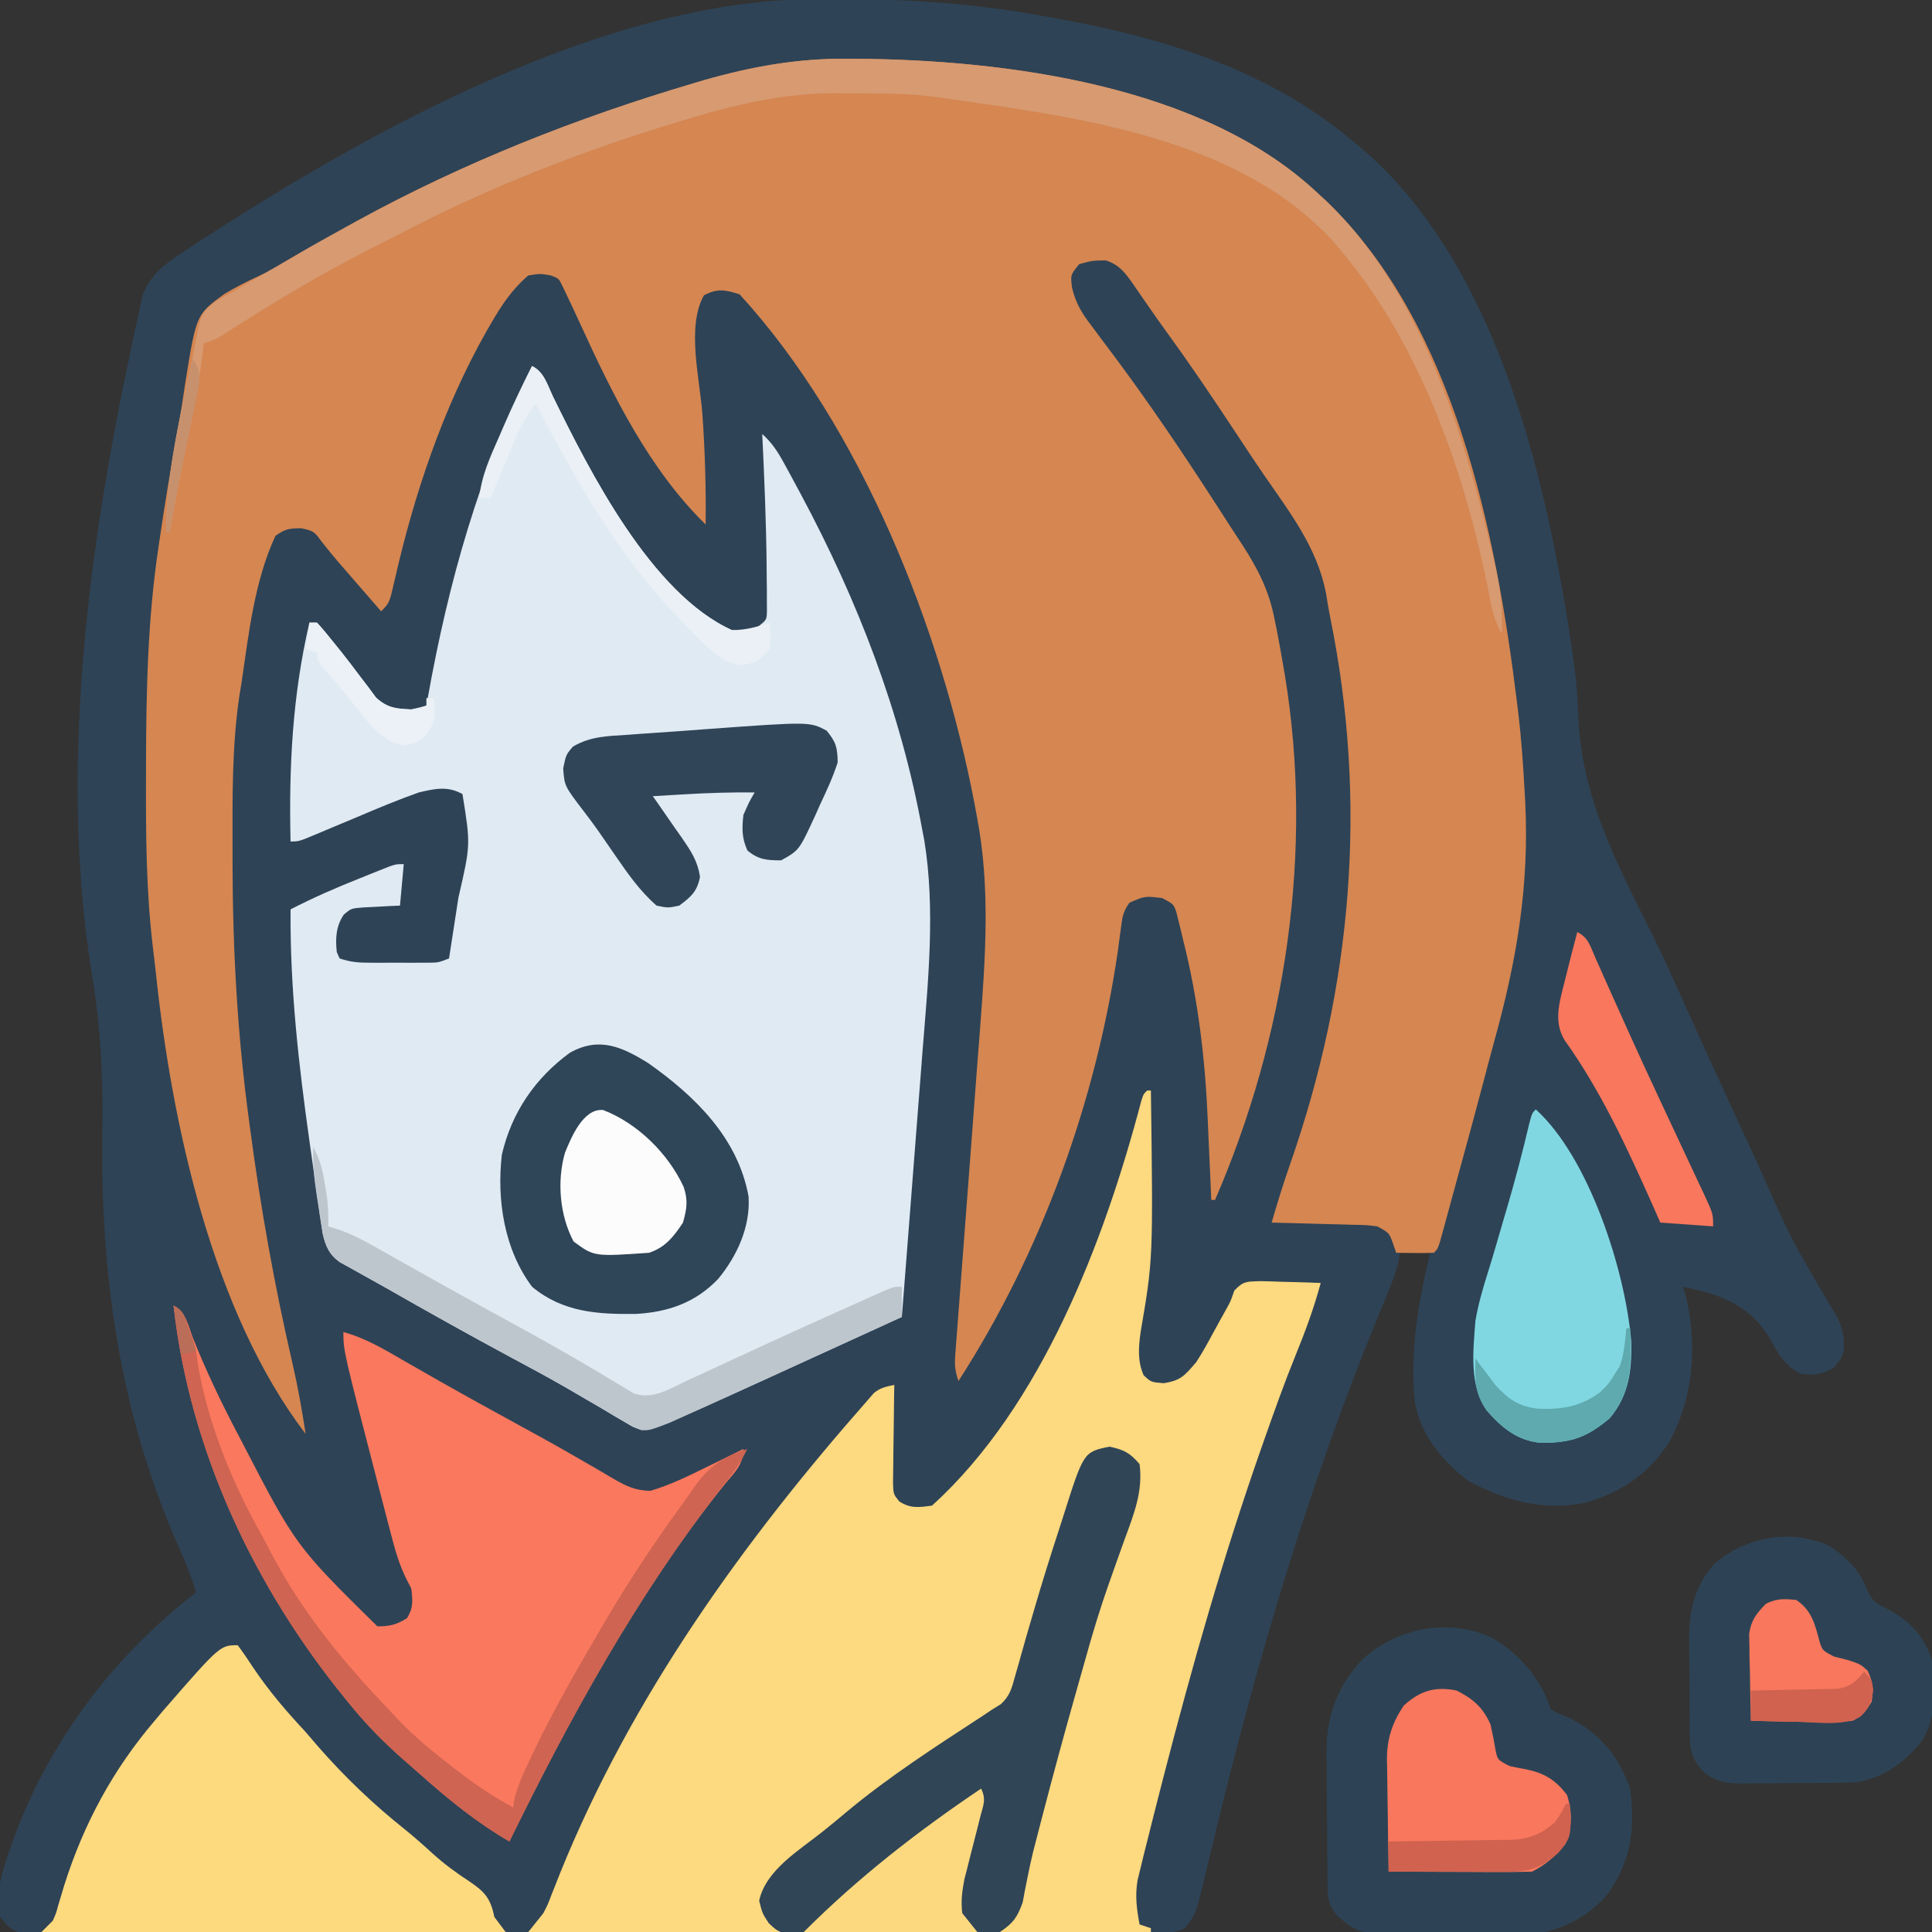 <?xml version="1.0" encoding="UTF-8"?>
<svg version="1.1" xmlns="http://www.w3.org/2000/svg" width="512" height="512">
<rect width="100%" height="100%" fill="#333333" stroke="none"/>
<path d="M0 0 C0.752 -0.01 1.504 -0.02 2.279 -0.03 C21.892 -0.232 40.697 0.792 60.059 4.238 C61.289 4.453 62.52 4.667 63.788 4.888 C92.455 9.999 120.368 18.256 143.059 37.238 C143.916 37.933 144.773 38.628 145.656 39.344 C181.309 69.596 194.551 125.648 201.246 169.676 C201.417 170.797 201.589 171.919 201.765 173.074 C202.565 178.639 203.143 184.098 203.301 189.719 C204.162 211.329 213.125 228.256 222.615 247.283 C225.804 253.703 228.752 260.225 231.676 266.768 C233.156 270.072 234.654 273.368 236.152 276.664 C236.457 277.334 236.761 278.003 237.074 278.693 C240.95 287.214 244.872 295.714 248.802 304.21 C249.626 305.99 250.448 307.77 251.27 309.55 C259.578 328.386 259.578 328.386 269.996 346.051 C272.717 350.215 274.062 353.344 273.613 358.355 C273.059 360.238 273.059 360.238 270.934 362.801 C267.55 364.492 265.79 364.86 262.059 364.238 C258.076 362.048 256.43 359.233 254.309 355.363 C249.952 347.836 244.244 344.664 235.996 342.363 C234.354 341.971 232.71 341.59 231.059 341.238 C231.389 342.393 231.719 343.548 232.059 344.738 C234.885 357.628 233.744 370.97 227.309 382.551 C221.933 390.906 214.405 395.919 204.871 398.551 C193.654 400.697 183.645 397.854 173.871 392.488 C167.095 387.068 161.845 380.884 160.059 372.238 C158.59 358.552 160.895 345.514 164.059 332.238 C161.419 332.238 158.779 332.238 156.059 332.238 C155.94 332.947 155.821 333.655 155.698 334.385 C155.021 337.405 154.022 340.029 152.828 342.883 C152.362 344.013 151.896 345.143 151.416 346.307 C151.165 346.914 150.915 347.52 150.656 348.144 C131.979 393.497 118.082 440.429 106.639 488.072 C106.355 489.243 106.071 490.414 105.778 491.621 C105.245 493.823 104.719 496.026 104.201 498.232 C101.95 507.512 101.95 507.512 99.059 511.238 C96.544 512.496 94.829 512.367 92.014 512.373 C90.939 512.377 89.865 512.381 88.758 512.386 C87.568 512.386 86.378 512.386 85.152 512.385 C83.267 512.391 83.267 512.391 81.344 512.397 C77.845 512.407 74.345 512.41 70.846 512.413 C67.076 512.417 63.307 512.426 59.537 512.435 C50.428 512.455 41.32 512.465 32.211 512.474 C27.925 512.478 23.639 512.484 19.353 512.489 C5.111 512.506 -9.131 512.52 -23.373 512.528 C-27.07 512.53 -30.767 512.531 -34.464 512.533 C-35.383 512.534 -36.302 512.534 -37.249 512.535 C-52.145 512.543 -67.041 512.569 -81.937 512.601 C-97.22 512.634 -112.502 512.652 -127.784 512.655 C-136.369 512.657 -144.954 512.666 -153.539 512.692 C-160.848 512.713 -168.158 512.722 -175.467 512.712 C-179.198 512.707 -182.929 512.709 -186.66 512.729 C-190.7 512.749 -194.74 512.739 -198.781 512.726 C-200.559 512.742 -200.559 512.742 -202.373 512.759 C-203.453 512.751 -204.532 512.742 -205.645 512.733 C-207.044 512.735 -207.044 512.735 -208.472 512.736 C-211.697 512.086 -212.899 510.76 -214.941 508.238 C-216.317 502.323 -214.415 496.244 -212.441 490.676 C-212.174 489.903 -211.907 489.131 -211.632 488.335 C-202.298 462.24 -184.899 439.057 -162.941 422.238 C-164.227 418.11 -165.799 414.219 -167.555 410.279 C-183.277 374.656 -188.469 337.776 -187.825 299.196 C-187.611 285.292 -188.299 272.096 -190.595 258.378 C-199.296 204.598 -191.653 146.327 -180.389 93.504 C-180.052 91.927 -179.721 90.348 -179.395 88.768 C-178.94 86.584 -178.459 84.407 -177.969 82.23 C-177.563 80.38 -177.563 80.38 -177.148 78.492 C-175.342 73.621 -171.96 70.7 -167.699 67.879 C-166.825 67.296 -166.825 67.296 -165.933 66.702 C-165.317 66.301 -164.701 65.901 -164.066 65.488 C-163.407 65.056 -162.748 64.623 -162.069 64.177 C-116.895 34.749 -55.197 0.598 0 0 Z " fill="#2E4356" transform="translate(214.941,-0.238)"/>
<path d="M0 0 C0.982 0.004 0.982 0.004 1.983 0.008 C41.888 0.254 94.101 6.986 124.5 35.438 C125.772 36.609 125.772 36.609 127.07 37.805 C160.986 70.303 172.019 125.887 177.5 170.438 C177.678 171.868 177.678 171.868 177.859 173.328 C178.655 180.021 179.124 186.708 179.5 193.438 C179.566 194.581 179.632 195.725 179.7 196.903 C180.807 219.365 177.439 238.983 171.447 260.567 C170.38 264.446 169.362 268.338 168.338 272.229 C166.436 279.426 164.486 286.608 162.506 293.784 C161.609 297.042 160.721 300.302 159.837 303.563 C159.386 305.22 158.933 306.878 158.48 308.535 C158.286 309.253 158.092 309.971 157.891 310.711 C156.616 315.321 156.616 315.321 155.5 316.438 C153.814 316.51 152.125 316.521 150.438 316.5 C149.518 316.491 148.599 316.482 147.652 316.473 C146.942 316.461 146.232 316.449 145.5 316.438 C145.098 315.262 145.098 315.262 144.688 314.062 C143.652 311.156 143.652 311.156 140.5 309.438 C137.496 309.068 137.496 309.068 134.082 309.023 C132.828 308.985 131.575 308.946 130.283 308.906 C128.973 308.875 127.663 308.844 126.312 308.812 C124.977 308.774 123.642 308.735 122.307 308.695 C119.038 308.601 115.769 308.515 112.5 308.438 C113.993 303.29 115.559 298.184 117.332 293.125 C133.862 245.878 138.034 196.987 127.984 147.884 C127.566 145.773 127.216 143.649 126.879 141.523 C124.537 129.592 117.42 120.372 110.622 110.528 C107.774 106.38 105.009 102.178 102.238 97.978 C96.582 89.418 90.847 80.93 84.812 72.633 C83.117 70.289 81.454 67.936 79.812 65.555 C79.363 64.908 78.914 64.262 78.451 63.596 C77.593 62.361 76.741 61.121 75.897 59.876 C73.768 56.833 72.123 54.555 68.5 53.438 C64.885 53.513 64.885 53.513 61.5 54.438 C59.175 57.294 59.175 57.294 59.609 60.73 C60.59 64.813 62.229 67.498 64.75 70.75 C65.673 71.995 66.596 73.24 67.52 74.484 C68.009 75.133 68.498 75.782 69.002 76.451 C77.536 87.769 85.552 99.394 93.312 111.25 C93.711 111.857 94.109 112.465 94.519 113.091 C96.828 116.62 99.118 120.16 101.39 123.713 C102.499 125.435 103.626 127.145 104.754 128.854 C108.963 135.383 111.876 141.111 113.312 148.75 C113.504 149.684 113.695 150.618 113.891 151.58 C114.471 154.526 114.996 157.477 115.5 160.438 C115.664 161.386 115.827 162.334 115.996 163.311 C123.708 209.996 116.239 259.179 97.5 302.438 C97.17 302.438 96.84 302.438 96.5 302.438 C96.433 300.815 96.433 300.815 96.364 299.159 C96.19 295.045 96.002 290.932 95.81 286.819 C95.73 285.057 95.653 283.295 95.581 281.533 C94.904 265.208 93.034 249.239 89 233.375 C88.8 232.524 88.6 231.672 88.395 230.795 C88.091 229.58 88.091 229.58 87.781 228.34 C87.519 227.28 87.519 227.28 87.252 226.199 C86.53 224.062 86.53 224.062 83.5 222.438 C78.901 221.884 78.901 221.884 74.839 223.656 C73.155 225.897 72.924 227.475 72.578 230.25 C72.376 231.719 72.376 231.719 72.171 233.218 C72.032 234.28 71.893 235.343 71.75 236.438 C65.911 276.467 51.455 316.379 29.5 350.438 C28.515 347.483 28.451 346.075 28.683 343.049 C28.749 342.151 28.815 341.253 28.883 340.328 C28.962 339.345 29.04 338.361 29.121 337.348 C29.199 336.31 29.277 335.272 29.357 334.203 C29.527 331.942 29.7 329.682 29.876 327.421 C30.155 323.824 30.426 320.226 30.695 316.628 C31.461 306.394 32.243 296.162 33.027 285.929 C33.506 279.669 33.977 273.409 34.444 267.148 C34.708 263.64 34.981 260.132 35.255 256.624 C36.66 238.098 37.965 219.477 34.438 201.125 C34.101 199.299 34.101 199.299 33.759 197.436 C24.902 151.193 3.795 97.716 -28.5 62.438 C-32.359 61.219 -34.306 60.825 -37.938 62.688 C-42.637 70.959 -39.018 84.886 -38.354 94.238 C-37.669 103.993 -37.373 113.656 -37.5 123.438 C-52.449 108.815 -62.114 89.126 -70.711 70.305 C-71.988 67.53 -73.276 64.76 -74.602 62.008 C-74.917 61.348 -75.232 60.688 -75.557 60.008 C-76.419 58.255 -76.419 58.255 -78.5 57.438 C-81.373 56.937 -81.373 56.937 -84.5 57.438 C-88.735 61.06 -91.484 65.179 -94.25 69.938 C-94.68 70.677 -95.109 71.416 -95.552 72.177 C-107.114 92.596 -114.789 115.55 -119.954 138.371 C-121.304 144.242 -121.304 144.242 -123.5 146.438 C-125.563 144.063 -127.626 141.688 -129.688 139.312 C-130.555 138.315 -130.555 138.315 -131.439 137.297 C-132.01 136.639 -132.58 135.982 -133.168 135.305 C-133.733 134.655 -134.298 134.005 -134.881 133.335 C-136.372 131.588 -137.804 129.805 -139.234 128.008 C-141.312 125.212 -141.312 125.212 -144.562 124.438 C-147.773 124.438 -148.919 124.582 -151.5 126.438 C-157.071 138.405 -158.595 152.501 -160.5 165.438 C-160.68 166.526 -160.859 167.615 -161.044 168.737 C-163.048 182.222 -162.896 195.767 -162.875 209.375 C-162.874 210.679 -162.874 211.983 -162.873 213.326 C-162.83 236.256 -161.579 258.723 -158.5 281.438 C-158.391 282.256 -158.282 283.074 -158.17 283.918 C-155.396 304.712 -151.749 325.2 -147.016 345.637 C-145.582 351.867 -144.463 358.118 -143.5 364.438 C-168.204 332.133 -178.94 282.385 -183.168 242.538 C-183.425 240.141 -183.709 237.751 -184.006 235.358 C-185.771 220.459 -185.857 205.614 -185.812 190.625 C-185.81 189.316 -185.808 188.007 -185.806 186.658 C-185.755 167.404 -185.36 148.507 -182.5 129.438 C-182.398 128.743 -182.296 128.049 -182.191 127.334 C-180.841 118.136 -179.347 108.974 -177.652 99.833 C-176.789 95.156 -176.056 90.474 -175.375 85.766 C-172.477 67.768 -172.477 67.768 -165.079 62.364 C-162.128 60.57 -159.102 59.055 -155.965 57.614 C-152.507 55.964 -149.266 53.999 -145.977 52.039 C-141.536 49.412 -137.019 46.926 -132.5 44.438 C-131.6 43.941 -130.701 43.445 -129.774 42.933 C-101.534 27.471 -71.541 15.629 -40.688 6.5 C-39.321 6.094 -39.321 6.094 -37.927 5.68 C-25.327 2.081 -13.127 -0.107 0 0 Z " fill="#D58651" transform="translate(224.5,15.562)"/>
<path d="M0 0 C3.189 1.594 4.028 4.894 5.5 8 C15.27 27.95 31.619 60.344 53 70 C56.807 70.197 56.807 70.197 60 69 C62.185 67.227 62.185 67.227 62.243 64.967 C62.239 64.131 62.235 63.295 62.23 62.434 C62.229 61.484 62.228 60.535 62.227 59.557 C62.207 58.013 62.207 58.013 62.188 56.438 C62.181 55.384 62.175 54.33 62.168 53.244 C62.057 41.487 61.563 29.743 61 18 C63.462 20.251 65.003 22.517 66.602 25.438 C67.087 26.322 67.573 27.207 68.073 28.119 C68.585 29.069 69.097 30.02 69.625 31 C70.158 31.988 70.692 32.976 71.241 33.995 C86.272 62.075 97.733 91.626 103.438 123.062 C103.602 123.909 103.766 124.756 103.935 125.629 C106.942 143.94 104.944 163.303 103.469 181.688 C103.311 183.738 103.154 185.789 102.998 187.84 C102.592 193.147 102.175 198.453 101.755 203.759 C101.326 209.21 100.908 214.662 100.488 220.113 C99.669 230.743 98.838 241.372 98 252 C93.315 254.143 88.631 256.285 83.946 258.427 C82.36 259.153 80.775 259.878 79.189 260.603 C33.191 281.643 33.191 281.643 29 282 C26.702 281.126 26.702 281.126 24.324 279.711 C22.977 278.927 22.977 278.927 21.604 278.127 C20.641 277.549 19.679 276.971 18.688 276.375 C16.609 275.162 14.53 273.951 12.449 272.742 C11.381 272.118 10.313 271.494 9.212 270.851 C4.198 267.962 -0.899 265.231 -6 262.5 C-16.943 256.61 -27.78 250.546 -38.57 244.38 C-40.717 243.161 -42.872 241.96 -45.035 240.77 C-46.117 240.165 -47.198 239.56 -48.312 238.938 C-49.196 238.452 -50.079 237.966 -50.988 237.465 C-53.812 235.409 -54.725 233.21 -55.493 229.834 C-55.607 229.051 -55.721 228.267 -55.838 227.46 C-56.038 226.114 -56.038 226.114 -56.243 224.74 C-56.379 223.772 -56.516 222.803 -56.656 221.805 C-56.804 220.792 -56.951 219.78 -57.103 218.737 C-57.577 215.451 -58.04 212.163 -58.5 208.875 C-58.658 207.762 -58.815 206.65 -58.977 205.504 C-61.872 184.988 -64.166 164.747 -64 144 C-57.996 140.893 -51.908 138.241 -45.625 135.75 C-44.724 135.386 -43.823 135.023 -42.895 134.648 C-41.605 134.134 -41.605 134.134 -40.289 133.609 C-39.513 133.3 -38.736 132.99 -37.936 132.671 C-36 132 -36 132 -34 132 C-34.33 135.63 -34.66 139.26 -35 143 C-36.355 143.056 -36.355 143.056 -37.738 143.113 C-38.918 143.179 -40.097 143.245 -41.312 143.312 C-43.07 143.4 -43.07 143.4 -44.863 143.488 C-47.952 143.751 -47.952 143.751 -49.871 145.359 C-51.971 148.411 -52.14 151.706 -51.75 155.312 C-51.502 155.869 -51.255 156.426 -51 157 C-47.981 158.006 -45.937 158.129 -42.781 158.133 C-41.767 158.134 -40.752 158.135 -39.707 158.137 C-38.649 158.133 -37.59 158.129 -36.5 158.125 C-35.442 158.129 -34.383 158.133 -33.293 158.137 C-31.771 158.135 -31.771 158.135 -30.219 158.133 C-29.29 158.132 -28.361 158.131 -27.404 158.129 C-24.854 158.099 -24.854 158.099 -22 157 C-21.354 152.813 -20.708 148.625 -20.062 144.438 C-19.88 143.256 -19.698 142.075 -19.51 140.857 C-16.275 126.87 -16.275 126.87 -18.438 113.438 C-22.377 111.227 -25.765 112.016 -30 113 C-35.573 114.968 -40.999 117.253 -46.438 119.562 C-48.638 120.486 -50.839 121.407 -53.042 122.324 C-54.405 122.893 -55.766 123.466 -57.125 124.044 C-61.779 126 -61.779 126 -64 126 C-64.465 106.259 -63.5 87.271 -59 68 C-58.34 68 -57.68 68 -57 68 C-55.583 69.549 -54.242 71.168 -52.938 72.812 C-52.134 73.806 -51.331 74.8 -50.504 75.824 C-48.847 77.906 -47.245 80.011 -45.652 82.145 C-44.525 83.62 -44.525 83.62 -43.375 85.125 C-42.702 86.035 -42.029 86.945 -41.336 87.883 C-38.259 90.671 -36.096 90.844 -32 91 C-30.658 90.702 -29.322 90.377 -28 90 C-27.885 89.349 -27.77 88.697 -27.652 88.026 C-22.116 57.015 -13.952 28.252 0 0 Z " fill="#E0EAF3" transform="translate(141,97)"/>
<path d="M0 0 C0.33 0 0.66 0 1 0 C1.593 44.601 1.593 44.601 -1.715 63.969 C-2.281 68 -2.575 71.68 -0.938 75.438 C1.035 77.29 1.035 77.29 4.375 77.562 C8.998 76.845 9.966 75.51 13 72 C14.69 69.409 16.166 66.726 17.625 64 C18.751 61.938 19.877 59.878 21.031 57.831 C22.128 55.855 22.128 55.855 23.105 53.02 C25.501 50.466 26.456 50.648 29.887 50.512 C31.821 50.545 33.755 50.605 35.688 50.688 C36.676 50.71 37.664 50.733 38.682 50.756 C41.123 50.815 43.561 50.897 46 51 C44.244 57.545 41.947 63.772 39.39 70.045 C36.435 77.327 33.793 84.712 31.188 92.125 C30.802 93.219 30.802 93.219 30.409 94.334 C20.249 123.223 11.89 152.607 4.25 182.25 C3.964 183.36 3.964 183.36 3.672 184.492 C2.428 189.323 1.206 194.159 0 199 C-0.311 200.237 -0.622 201.474 -0.943 202.749 C-1.221 203.893 -1.499 205.036 -1.785 206.215 C-2.029 207.209 -2.273 208.202 -2.524 209.226 C-3.238 213.386 -2.77 216.87 -2 221 C-1.01 221.33 -0.02 221.66 1 222 C1 222.33 1 222.66 1 223 C-53.45 223 -107.9 223 -164 223 C-162.68 221.35 -161.36 219.7 -160 218 C-158.765 215.59 -158.765 215.59 -157.809 213.035 C-157.236 211.604 -157.236 211.604 -156.652 210.145 C-156.251 209.128 -155.851 208.11 -155.438 207.062 C-136.542 160.528 -107.05 119.51 -74 82 C-73.477 81.398 -72.953 80.796 -72.414 80.176 C-70.681 78.734 -69.176 78.486 -67 78 C-67.016 78.863 -67.031 79.726 -67.048 80.615 C-67.099 83.818 -67.136 87.021 -67.165 90.225 C-67.18 91.611 -67.2 92.998 -67.226 94.384 C-67.263 96.377 -67.278 98.37 -67.293 100.363 C-67.309 101.563 -67.324 102.762 -67.341 103.997 C-67.244 106.966 -67.244 106.966 -65.693 108.884 C-62.743 110.829 -60.413 110.471 -57 110 C-27.937 83.646 -11.288 39.769 -1.582 2.888 C-1 1 -1 1 0 0 Z " fill="#FDD97F" transform="translate(304,289)"/>
<path d="M0 0 C3.289 1.645 3.855 5.28 5.125 8.562 C8.623 17.304 12.612 25.674 17 34 C17.375 34.718 17.75 35.436 18.136 36.176 C32.389 63.686 32.389 63.686 54 85 C57.295 85 59.106 84.566 61.875 82.812 C63.581 80.064 63.374 78.183 63 75 C62.545 74.112 62.09 73.224 61.621 72.309 C59.8 68.592 58.718 64.863 57.695 60.875 C57.491 60.099 57.286 59.322 57.076 58.522 C56.418 56.017 55.771 53.509 55.125 51 C54.677 49.28 54.23 47.561 53.782 45.841 C45 11.973 45 11.973 45 7 C50.892 8.611 55.819 11.587 61.062 14.625 C63.122 15.803 65.182 16.98 67.242 18.156 C68.335 18.78 69.428 19.404 70.554 20.047 C77.798 24.152 85.096 28.159 92.399 32.158 C93.616 32.826 94.834 33.493 96.051 34.16 C96.939 34.647 96.939 34.647 97.846 35.144 C101.607 37.214 105.333 39.337 109.043 41.496 C110.408 42.28 110.408 42.28 111.8 43.08 C113.459 44.035 115.109 45.004 116.749 45.991 C120.17 47.944 122.367 48.982 126.355 49.094 C131.486 47.554 136.149 45.317 140.938 42.938 C141.908 42.465 142.878 41.993 143.877 41.506 C146.256 40.346 148.63 39.177 151 38 C151 42.142 148.776 44.076 146.25 47.125 C122.956 76.051 105.308 108.766 89 142 C80.382 137.005 73.059 131.053 65.64 124.456 C64.146 123.13 62.64 121.818 61.133 120.508 C55.98 115.982 51.325 111.32 47 106 C46.597 105.509 46.193 105.018 45.778 104.512 C21.462 74.795 4.278 38.428 0 0 Z " fill="#FA785E" transform="translate(46,346)"/>
<path d="M0 0 C7.262 4.348 12.625 10.749 15.312 18.812 C17.373 19.956 17.373 19.956 19.875 20.938 C28.181 24.888 33.25 31.198 36.312 39.812 C37.726 50.368 36.58 58.967 30.312 67.812 C25.61 73.343 18.829 77.158 11.63 78.201 C8.66 78.37 5.716 78.419 2.742 78.414 C1.121 78.427 1.121 78.427 -0.532 78.44 C-2.803 78.451 -5.073 78.453 -7.344 78.444 C-10.81 78.438 -14.273 78.485 -17.738 78.535 C-19.953 78.54 -22.168 78.541 -24.383 78.539 C-25.412 78.557 -26.441 78.576 -27.502 78.595 C-33.636 78.516 -37.031 77.646 -41.456 73.295 C-43.685 70.612 -43.824 68.744 -43.865 65.338 C-43.877 64.409 -43.89 63.481 -43.903 62.524 C-43.911 61.516 -43.918 60.508 -43.926 59.469 C-43.934 58.43 -43.942 57.391 -43.95 56.321 C-43.964 54.115 -43.975 51.909 -43.983 49.703 C-44 46.354 -44.044 43.005 -44.088 39.656 C-44.098 37.51 -44.107 35.365 -44.113 33.219 C-44.131 32.227 -44.148 31.235 -44.166 30.213 C-44.137 20.495 -41.298 12.675 -34.625 5.57 C-25.338 -2.856 -11.556 -5.568 0 0 Z " fill="#2D4355" transform="translate(395.688,434.188)"/>
<path d="M0 0 C1.432 1.931 2.755 3.863 4.062 5.875 C8.224 12.089 12.893 17.533 18 23 C19.13 24.308 20.255 25.62 21.375 26.938 C28.419 34.987 36.012 42.221 44.379 48.879 C46.857 50.884 49.212 52.973 51.562 55.125 C54.688 57.968 57.902 60.315 61.438 62.625 C65.464 65.353 67.02 67.099 68 72 C69.485 73.98 69.485 73.98 71 76 C30.41 76 -10.18 76 -52 76 C-51.01 75.01 -50.02 74.02 -49 73 C-48.123 71.015 -48.123 71.015 -47.527 68.781 C-47.273 67.941 -47.019 67.1 -46.757 66.234 C-46.486 65.332 -46.216 64.43 -45.938 63.5 C-40.762 47.221 -33.077 33 -22 20 C-21.26 19.121 -20.52 18.242 -19.758 17.336 C-4.676 0 -4.676 0 0 0 Z " fill="#FEDA7F" transform="translate(63,436)"/>
<path d="M0 0 C3.813 0.794 5.465 1.643 8 4.625 C8.94 11.874 6.485 17.894 4.012 24.649 C2.825 27.895 1.681 31.158 0.531 34.418 C0.193 35.373 0.193 35.373 -0.153 36.347 C-2.488 42.95 -4.501 49.611 -6.37 56.358 C-7.103 58.995 -7.854 61.626 -8.605 64.258 C-11.781 75.43 -14.828 86.633 -17.75 97.875 C-18.031 98.956 -18.313 100.038 -18.603 101.152 C-19.008 102.724 -19.008 102.724 -19.422 104.328 C-19.821 105.87 -19.821 105.87 -20.229 107.443 C-20.767 109.662 -21.251 111.895 -21.693 114.135 C-21.923 115.281 -22.154 116.428 -22.391 117.609 C-22.677 119.16 -22.677 119.16 -22.97 120.741 C-24.394 124.727 -25.445 126.228 -29 128.625 C-33.332 129.371 -37.613 129.325 -42 129.289 C-43.268 129.294 -44.537 129.299 -45.844 129.304 C-48.524 129.307 -51.203 129.3 -53.883 129.277 C-57.31 129.248 -60.735 129.265 -64.162 129.295 C-67.441 129.317 -70.72 129.301 -74 129.289 C-75.227 129.299 -76.454 129.309 -77.719 129.32 C-87.177 129.19 -87.177 129.19 -90.262 126.291 C-92 123.625 -92 123.625 -92.812 120.312 C-91.02 112.177 -82.291 107.055 -76.059 102.074 C-73.982 100.412 -71.939 98.737 -69.91 97.02 C-58.528 87.505 -46.101 79.521 -33.695 71.427 C-32.805 70.833 -31.916 70.238 -31 69.625 C-30.262 69.171 -29.525 68.717 -28.765 68.25 C-26.336 66.014 -25.874 63.991 -24.992 60.824 C-24.65 59.633 -24.308 58.442 -23.956 57.215 C-23.78 56.579 -23.604 55.944 -23.423 55.289 C-22.485 51.905 -21.493 48.538 -20.508 45.168 C-20.305 44.469 -20.102 43.771 -19.893 43.051 C-17.845 36.025 -15.667 29.044 -13.39 22.089 C-12.967 20.79 -12.549 19.49 -12.137 18.189 C-6.824 1.422 -6.824 1.422 0 0 Z " fill="#304556" transform="translate(294,383.375)"/>
<path d="M0 0 C12.443 8.777 23.762 19.836 26.574 35.344 C27.084 43.385 23.517 51.112 18.508 57.191 C12.484 63.474 5.35 65.948 -3.223 66.457 C-13.395 66.584 -22.655 66.045 -30.805 59.254 C-38.161 49.44 -40.204 36.259 -38.805 24.254 C-36.218 13.078 -30.017 4.01 -20.805 -2.746 C-13.051 -7.096 -7.015 -4.351 0 0 Z " fill="#2F4558" transform="translate(171.805,281.746)"/>
<path d="M0 0 C4.64 2.808 8.61 6.814 10.367 11.992 C11.814 15.116 13.185 15.653 16.25 17.125 C22.056 20.457 25.352 24.036 27.5 30.438 C28.481 37.695 28.796 45.37 24.828 51.797 C20.339 57.342 14.641 61.706 7.41 62.735 C5.101 62.864 2.809 62.906 0.496 62.906 C-0.766 62.918 -0.766 62.918 -2.054 62.929 C-3.823 62.94 -5.592 62.943 -7.361 62.938 C-10.059 62.938 -12.754 62.979 -15.451 63.023 C-17.177 63.029 -18.903 63.031 -20.629 63.031 C-21.429 63.048 -22.229 63.064 -23.054 63.081 C-27.172 63.03 -29.735 62.66 -32.992 60.025 C-36.997 55.893 -36.674 52.719 -36.703 47.211 C-36.709 46.389 -36.715 45.568 -36.72 44.721 C-36.73 42.978 -36.736 41.234 -36.74 39.491 C-36.75 36.844 -36.781 34.198 -36.812 31.551 C-36.819 29.854 -36.824 28.158 -36.828 26.461 C-36.84 25.677 -36.853 24.894 -36.866 24.086 C-36.837 16.928 -35.14 10.248 -30.117 4.824 C-21.863 -2.254 -10.144 -4.469 0 0 Z " fill="#2D4355" transform="translate(484.5,409.562)"/>
<path d="M0 0 C0.982 0.004 0.982 0.004 1.983 0.008 C41.888 0.254 94.101 6.986 124.5 35.438 C125.772 36.609 125.772 36.609 127.07 37.805 C151.897 61.594 163.419 99.048 171.062 131.562 C171.314 132.622 171.566 133.682 171.825 134.774 C173.169 140.804 173.75 146.262 173.5 152.438 C171.941 149.587 171.09 147.047 170.492 143.859 C170.315 142.958 170.137 142.057 169.954 141.128 C169.667 139.673 169.667 139.673 169.375 138.188 C162.984 107.531 151.087 74.534 130.5 50.438 C129.568 49.335 129.568 49.335 128.617 48.211 C103.232 20.628 60.438 15.416 25.5 10.438 C24.696 10.32 23.892 10.202 23.063 10.081 C16.536 9.23 9.975 9.216 3.4 9.197 C1.4 9.188 -0.601 9.156 -2.602 9.125 C-15.883 9.073 -28.201 11.795 -40.875 15.562 C-42.396 16.013 -42.396 16.013 -43.948 16.472 C-69.49 24.173 -94.727 33.913 -118.365 46.327 C-120.811 47.599 -123.274 48.834 -125.738 50.07 C-139.441 57.006 -152.437 64.784 -165.321 73.137 C-167.5 74.438 -167.5 74.438 -170.5 75.438 C-170.632 76.583 -170.764 77.729 -170.9 78.91 C-171.447 83.276 -172.235 87.569 -173.094 91.883 C-173.245 92.656 -173.397 93.43 -173.553 94.227 C-174.033 96.673 -174.516 99.118 -175 101.562 C-175.483 104.015 -175.965 106.467 -176.447 108.92 C-176.745 110.438 -177.045 111.956 -177.345 113.474 C-178.129 117.453 -178.856 121.434 -179.5 125.438 C-179.83 125.438 -180.16 125.438 -180.5 125.438 C-180.466 114.789 -178.739 104.594 -176.625 94.188 C-176.24 92.288 -176.24 92.288 -175.847 90.351 C-175.335 87.884 -174.808 85.421 -174.265 82.961 C-173.766 80.662 -173.307 78.355 -172.895 76.039 C-171.175 67.351 -171.175 67.351 -167.227 64.281 C-165.882 63.461 -164.513 62.681 -163.125 61.938 C-162.378 61.497 -161.63 61.057 -160.86 60.603 C-159.254 59.665 -157.638 58.744 -156.014 57.839 C-153.49 56.432 -151.002 54.976 -148.516 53.504 C-143.225 50.394 -137.876 47.398 -132.5 44.438 C-131.6 43.941 -130.701 43.445 -129.774 42.933 C-101.534 27.471 -71.541 15.629 -40.688 6.5 C-39.321 6.094 -39.321 6.094 -37.927 5.68 C-25.327 2.081 -13.127 -0.107 0 0 Z " fill="#D79A71" transform="translate(224.5,15.562)"/>
<path d="M0 0 C14.118 12.781 23.672 42.604 25.277 61.215 C25.523 69.013 24.717 75.796 19.562 81.875 C13.297 87.071 9.282 88.423 1.078 88.344 C-5.023 87.662 -8.981 84.371 -12.938 79.875 C-17.719 73.21 -16.595 63.902 -16 56 C-15.23 51.629 -14.052 47.475 -12.707 43.249 C-11.228 38.543 -9.88 33.798 -8.5 29.062 C-8.197 28.034 -7.894 27.006 -7.581 25.947 C-5.423 18.592 -3.486 11.213 -1.727 3.754 C-1 1 -1 1 0 0 Z " fill="#80D7E1" transform="translate(407,294)"/>
<path d="M0 0 C2.516 3.084 2.836 4.36 2.938 8.375 C1.721 12.238 0.039 15.841 -1.688 19.5 C-2.127 20.489 -2.567 21.477 -3.02 22.496 C-7.283 31.735 -7.283 31.735 -12.062 34.375 C-15.842 34.375 -18.069 34.208 -21 31.75 C-22.496 28.407 -22.438 26.008 -22.062 22.375 C-20.562 18.938 -20.562 18.938 -19.062 16.375 C-25.275 16.325 -31.425 16.497 -37.625 16.875 C-38.443 16.923 -39.261 16.97 -40.104 17.02 C-42.09 17.136 -44.076 17.255 -46.062 17.375 C-45.699 17.889 -45.335 18.403 -44.961 18.932 C-43.313 21.278 -41.688 23.639 -40.062 26 C-39.49 26.808 -38.918 27.616 -38.328 28.449 C-35.916 31.981 -34.192 34.507 -33.555 38.781 C-34.307 42.626 -35.955 44.078 -39.062 46.375 C-42.062 47 -42.062 47 -45.062 46.375 C-49.462 42.531 -52.637 37.979 -55.938 33.188 C-56.992 31.664 -58.046 30.14 -59.102 28.617 C-59.607 27.886 -60.113 27.155 -60.634 26.401 C-61.848 24.679 -63.118 22.995 -64.398 21.32 C-69.471 14.675 -69.471 14.675 -69.812 10 C-69.062 6.375 -69.062 6.375 -67.221 4.228 C-62.559 1.494 -58.094 1.446 -52.77 1.109 C-51.118 0.985 -51.118 0.985 -49.433 0.857 C-45.914 0.597 -42.395 0.361 -38.875 0.125 C-36.525 -0.048 -34.176 -0.222 -31.826 -0.398 C-4.505 -2.39 -4.505 -2.39 0 0 Z " fill="#304558" transform="translate(219.062,193.625)"/>
<path d="M0 0 C4.423 2.253 6.983 4.462 9 9 C9.534 11.331 9.994 13.651 10.375 16.012 C10.891 18.381 10.891 18.381 14 20 C15.447 20.342 16.908 20.63 18.375 20.875 C23.277 21.895 26.269 23.692 29.312 27.75 C30.71 32.324 30.684 36.416 28.812 40.75 C26.311 43.855 23.573 46.213 20 48 C17.156 48.087 14.336 48.116 11.492 48.098 C10.231 48.096 10.231 48.096 8.945 48.093 C6.255 48.088 3.565 48.075 0.875 48.062 C-0.947 48.057 -2.768 48.053 -4.59 48.049 C-9.06 48.038 -13.53 48.021 -18 48 C-18.099 43.02 -18.172 38.04 -18.22 33.059 C-18.24 31.367 -18.267 29.676 -18.302 27.984 C-18.351 25.541 -18.373 23.1 -18.391 20.656 C-18.411 19.91 -18.432 19.164 -18.453 18.395 C-18.456 12.854 -17.092 8.625 -14 4 C-9.646 0.042 -5.706 -1.127 0 0 Z " fill="#F9775D" transform="translate(386,448)"/>
<path d="M0 0 C2.862 1.431 2.997 3.152 4.062 6.125 C4.404 7.056 4.746 7.986 5.098 8.945 C6 12 6 12 6.367 15.059 C8.855 30.554 15.335 46.504 22.991 60.182 C24.043 62.078 25.045 63.996 26.043 65.922 C34.145 81.269 45.002 94.538 57 107 C57.688 107.752 58.377 108.503 59.086 109.277 C63.856 114.331 69.129 118.586 74.625 122.812 C75.342 123.364 76.059 123.916 76.797 124.484 C81.043 127.689 85.323 130.465 90 133 C90.088 132.348 90.175 131.695 90.266 131.023 C91.254 126.955 92.948 123.393 94.75 119.625 C95.143 118.801 95.535 117.978 95.94 117.129 C101.115 106.471 107.013 96.218 113 86 C113.483 85.175 113.965 84.351 114.462 83.501 C120.709 72.898 127.449 62.725 134.708 52.787 C135.829 51.236 136.916 49.659 137.996 48.078 C141.862 42.614 145.622 40.068 152 38 C150.38 41.667 148.106 44.552 145.625 47.688 C122.927 76.809 105.227 108.929 89 142 C80.382 137.005 73.059 131.053 65.64 124.456 C64.146 123.13 62.64 121.818 61.133 120.508 C55.98 115.982 51.325 111.32 47 106 C46.597 105.509 46.193 105.018 45.778 104.512 C21.462 74.795 4.278 38.428 0 0 Z " fill="#CE6451" transform="translate(46,346)"/>
<path d="M0 0 C1.86 3.258 2.538 6.245 3.125 9.938 C3.376 11.467 3.376 11.467 3.633 13.027 C3.966 15.726 4.07 18.285 4 21 C5.316 21.405 5.316 21.405 6.658 21.818 C9.836 22.942 12.542 24.261 15.473 25.914 C17.047 26.796 17.047 26.796 18.654 27.696 C19.779 28.333 20.904 28.969 22.062 29.625 C23.869 30.64 25.677 31.653 27.485 32.666 C28.741 33.371 29.997 34.075 31.253 34.781 C35.653 37.252 40.066 39.698 44.488 42.129 C45.101 42.466 45.714 42.803 46.346 43.15 C48.799 44.498 51.252 45.846 53.707 47.191 C59.959 50.619 66.183 54.08 72.32 57.711 C73.286 58.279 74.252 58.847 75.247 59.433 C77.029 60.488 78.804 61.554 80.57 62.635 C81.351 63.097 82.132 63.559 82.938 64.035 C83.607 64.441 84.276 64.847 84.965 65.266 C89.914 67.051 94.734 63.916 99.195 61.824 C99.893 61.503 100.59 61.181 101.309 60.85 C102.806 60.159 104.302 59.465 105.797 58.77 C109.726 56.943 113.662 55.135 117.598 53.324 C118.389 52.959 119.18 52.595 119.995 52.219 C127.496 48.764 135.021 45.365 142.562 42 C143.696 41.49 144.83 40.981 145.999 40.456 C147.548 39.766 147.548 39.766 149.129 39.062 C150.476 38.461 150.476 38.461 151.85 37.848 C154 37 154 37 156 37 C156 39.64 156 42.28 156 45 C145.127 49.987 134.248 54.962 123.363 59.923 C121.825 60.624 120.288 61.325 118.751 62.026 C114.669 63.888 110.585 65.744 106.497 67.59 C105.256 68.152 104.015 68.716 102.776 69.281 C101.053 70.066 99.328 70.844 97.602 71.621 C96.636 72.059 95.67 72.496 94.674 72.947 C88.252 75.476 88.252 75.476 84.702 74.126 C83.917 73.659 83.133 73.192 82.324 72.711 C81.426 72.188 80.529 71.666 79.604 71.127 C78.641 70.549 77.679 69.971 76.688 69.375 C74.609 68.162 72.53 66.951 70.449 65.742 C69.381 65.118 68.313 64.494 67.212 63.851 C62.198 60.962 57.101 58.231 52 55.5 C41.057 49.61 30.22 43.546 19.43 37.38 C17.283 36.161 15.128 34.96 12.965 33.77 C11.343 32.863 11.343 32.863 9.688 31.938 C8.804 31.452 7.921 30.966 7.012 30.465 C4.214 28.428 3.294 26.232 2.498 22.897 C2.382 22.16 2.267 21.423 2.148 20.664 C1.955 19.438 1.955 19.438 1.758 18.188 C1.631 17.342 1.505 16.496 1.375 15.625 C1.241 14.787 1.107 13.949 0.969 13.086 C0.29 8.681 -0.16 4.473 0 0 Z " fill="#BEC6CD" transform="translate(83,304)"/>
<path d="M0 0 C3.026 1.513 3.445 3.812 4.809 6.875 C5.087 7.495 5.366 8.116 5.654 8.755 C6.587 10.834 7.512 12.917 8.438 15 C9.778 17.994 11.123 20.985 12.469 23.977 C12.825 24.769 13.181 25.562 13.548 26.379 C16.386 32.681 19.291 38.95 22.219 45.211 C22.653 46.142 23.088 47.073 23.536 48.032 C25.265 51.733 26.995 55.434 28.735 59.131 C29.952 61.718 31.162 64.308 32.371 66.898 C32.739 67.675 33.107 68.452 33.486 69.252 C36 74.659 36 74.659 36 78 C29.07 77.505 29.07 77.505 22 77 C21.345 75.511 20.69 74.022 20.016 72.488 C13.303 57.427 6.296 42.148 -3.348 28.688 C-6.642 23.33 -4.397 17.61 -3.027 11.797 C-2.068 7.851 -1.047 3.924 0 0 Z " fill="#F8775D" transform="translate(418,247)"/>
<path d="M0 0 C9.162 3.52 17.266 11.545 21.359 20.395 C22.561 23.988 22.182 26.189 21.176 29.836 C18.684 33.595 16.51 36.391 12.176 37.836 C-2.381 38.859 -2.381 38.859 -7.824 34.836 C-11.511 27.889 -12.267 18.838 -10.098 11.316 C-8.44 7.252 -5.266 -0.474 0 0 Z " fill="#FCFCFC" transform="translate(159.824,294.164)"/>
<path d="M0 0 C1.423 2.847 0.571 4.395 -0.215 7.453 C-0.489 8.548 -0.763 9.642 -1.045 10.77 C-1.636 13.074 -2.227 15.379 -2.818 17.684 C-3.094 18.783 -3.369 19.883 -3.652 21.016 C-3.91 22.019 -4.168 23.022 -4.433 24.056 C-5.043 27.225 -5.366 29.785 -5 33 C-3.68 34.65 -2.36 36.3 -1 38 C-16.18 38 -31.36 38 -47 38 C-32.582 23.582 -16.9 11.375 0 0 Z " fill="#FCD97F" transform="translate(260,474)"/>
<path d="M0 0 C4.117 2.705 4.977 6.437 6.191 10.977 C6.921 13.357 6.921 13.357 10 15 C11.155 15.289 12.31 15.578 13.5 15.875 C17 17 17 17 18.938 18.75 C20.385 21.816 20.548 23.644 20 27 C18.351 29.641 17.683 30.594 15 32 C10.384 32.629 5.835 32.469 1.188 32.312 C-0.078 32.29 -1.343 32.267 -2.646 32.244 C-5.766 32.185 -8.882 32.103 -12 32 C-12.116 27.771 -12.187 23.543 -12.25 19.312 C-12.284 18.114 -12.317 16.916 -12.352 15.682 C-12.364 14.525 -12.377 13.368 -12.391 12.176 C-12.412 11.113 -12.433 10.05 -12.454 8.954 C-11.889 5.279 -10.555 3.647 -8 1 C-5.159 -0.42 -3.145 -0.315 0 0 Z " fill="#F8775D" transform="translate(476,424)"/>
<path d="M0 0 C3.189 1.594 4.028 4.894 5.5 8 C15.261 27.933 31.623 60.371 53 70 C56.798 69.938 59.428 69.191 63 68 C63.312 71.25 63.312 71.25 63 75 C60.399 78.153 58.874 78.914 54.812 79.312 C49.027 78.038 44.998 73.056 41 69 C40.109 68.096 39.219 67.193 38.301 66.262 C22.522 49.627 11.477 30.236 1 10 C-1.299 12.857 -2.841 15.608 -4.262 18.984 C-4.658 19.919 -5.054 20.854 -5.463 21.816 C-5.867 22.784 -6.271 23.753 -6.688 24.75 C-7.103 25.734 -7.519 26.717 -7.947 27.73 C-8.97 30.152 -9.987 32.575 -11 35 C-11.99 35 -12.98 35 -14 35 C-13.417 29.051 -11.068 24.033 -8.688 18.625 C-8.101 17.264 -8.101 17.264 -7.502 15.875 C-5.164 10.493 -2.673 5.224 0 0 Z " fill="#EAF0F5" transform="translate(141,97)"/>
<path d="M0 0 C0.33 0 0.66 0 1 0 C1.444 8.725 1.444 8.725 -2 13 C-7.334 17.683 -10.562 18.141 -17.508 18.098 C-18.769 18.096 -18.769 18.096 -20.055 18.093 C-22.745 18.088 -25.435 18.075 -28.125 18.062 C-29.947 18.057 -31.768 18.053 -33.59 18.049 C-38.06 18.038 -42.53 18.021 -47 18 C-47 15.36 -47 12.72 -47 10 C-45.32 9.986 -45.32 9.986 -43.607 9.972 C-39.436 9.932 -35.265 9.866 -31.094 9.792 C-29.292 9.764 -27.49 9.743 -25.688 9.729 C-23.091 9.707 -20.495 9.661 -17.898 9.609 C-17.098 9.608 -16.298 9.607 -15.473 9.606 C-10.218 9.469 -7.169 8.478 -3 5 C-1.21 2.381 -1.21 2.381 0 0 Z " fill="#D0624F" transform="translate(415,478)"/>
<path d="M0 0 C0.33 0 0.66 0 1 0 C1.406 8.892 1.543 16.821 -4.438 23.875 C-10.703 29.071 -14.718 30.423 -22.922 30.344 C-29.023 29.662 -32.981 26.371 -36.938 21.875 C-40.359 17.106 -40.092 13.64 -40 8 C-39.608 8.536 -39.216 9.072 -38.812 9.625 C-38.214 10.409 -37.616 11.193 -37 12 C-36.237 13.011 -35.474 14.021 -34.688 15.062 C-31.214 18.859 -28.625 20.674 -23.453 21.316 C-17.116 21.588 -12.181 20.785 -7 17 C-4.596 14.622 -4.596 14.622 -3 12 C-2.608 11.402 -2.216 10.804 -1.812 10.188 C-0.573 6.851 -0.354 3.537 0 0 Z " fill="#5EAAAF" transform="translate(431,352)"/>
<path d="M0 0 C0.66 0 1.32 0 2 0 C3.417 1.549 4.758 3.168 6.062 4.812 C7.267 6.303 7.267 6.303 8.496 7.824 C10.153 9.906 11.755 12.011 13.348 14.145 C14.099 15.128 14.851 16.112 15.625 17.125 C16.298 18.035 16.971 18.945 17.664 19.883 C20.715 22.648 22.949 22.799 27 23 C29.322 22.653 29.322 22.653 31 22 C31 21.34 31 20.68 31 20 C31.66 20 32.32 20 33 20 C33.425 24.332 33.47 26.35 30.875 29.938 C28 32 28 32 25 32.562 C19.273 31.489 16.049 27.081 12.562 22.688 C9.915 19.375 7.251 16.111 4.438 12.938 C2 10 2 10 2 8 C1.01 7.67 0.02 7.34 -1 7 C-0.67 4.69 -0.34 2.38 0 0 Z " fill="#EBF1F6" transform="translate(82,165)"/>
<path d="M0 0 C2 2 2 2 2.438 4.812 C1.99 8.071 1.36 9.711 -1.036 11.977 C-5.73 14.422 -11.672 13.485 -16.812 13.312 C-18.078 13.29 -19.343 13.267 -20.646 13.244 C-23.766 13.185 -26.882 13.103 -30 13 C-30 10.36 -30 7.72 -30 5 C-29.233 4.991 -28.467 4.981 -27.677 4.972 C-24.201 4.918 -20.726 4.834 -17.25 4.75 C-16.043 4.736 -14.837 4.722 -13.594 4.707 C-12.434 4.675 -11.273 4.643 -10.078 4.609 C-9.01 4.588 -7.942 4.567 -6.841 4.546 C-3.4 3.885 -2.197 2.66 0 0 Z " fill="#D0624F" transform="translate(494,443)"/>
<path d="M0 0 C2.035 2.817 1.985 4.138 1.6 7.664 C1.314 9.13 1.012 10.594 0.699 12.055 C0.543 12.834 0.388 13.613 0.227 14.416 C-0.274 16.905 -0.793 19.39 -1.312 21.875 C-1.652 23.54 -1.99 25.205 -2.326 26.871 C-2.802 29.226 -3.28 31.581 -3.768 33.934 C-4.599 37.945 -5.357 41.953 -6 46 C-6.33 46 -6.66 46 -7 46 C-6.95 30.362 -3.256 15.215 0 0 Z " fill="#C8916D" transform="translate(51,95)"/>
<path d="M0 0 C2.951 1.476 3.069 3.501 4.125 6.562 C4.478 7.574 4.831 8.586 5.195 9.629 C5.461 10.411 5.726 11.194 6 12 C4.68 12.33 3.36 12.66 2 13 C1.34 8.71 0.68 4.42 0 0 Z " fill="#BA6D58" transform="translate(46,346)"/>
</svg>

